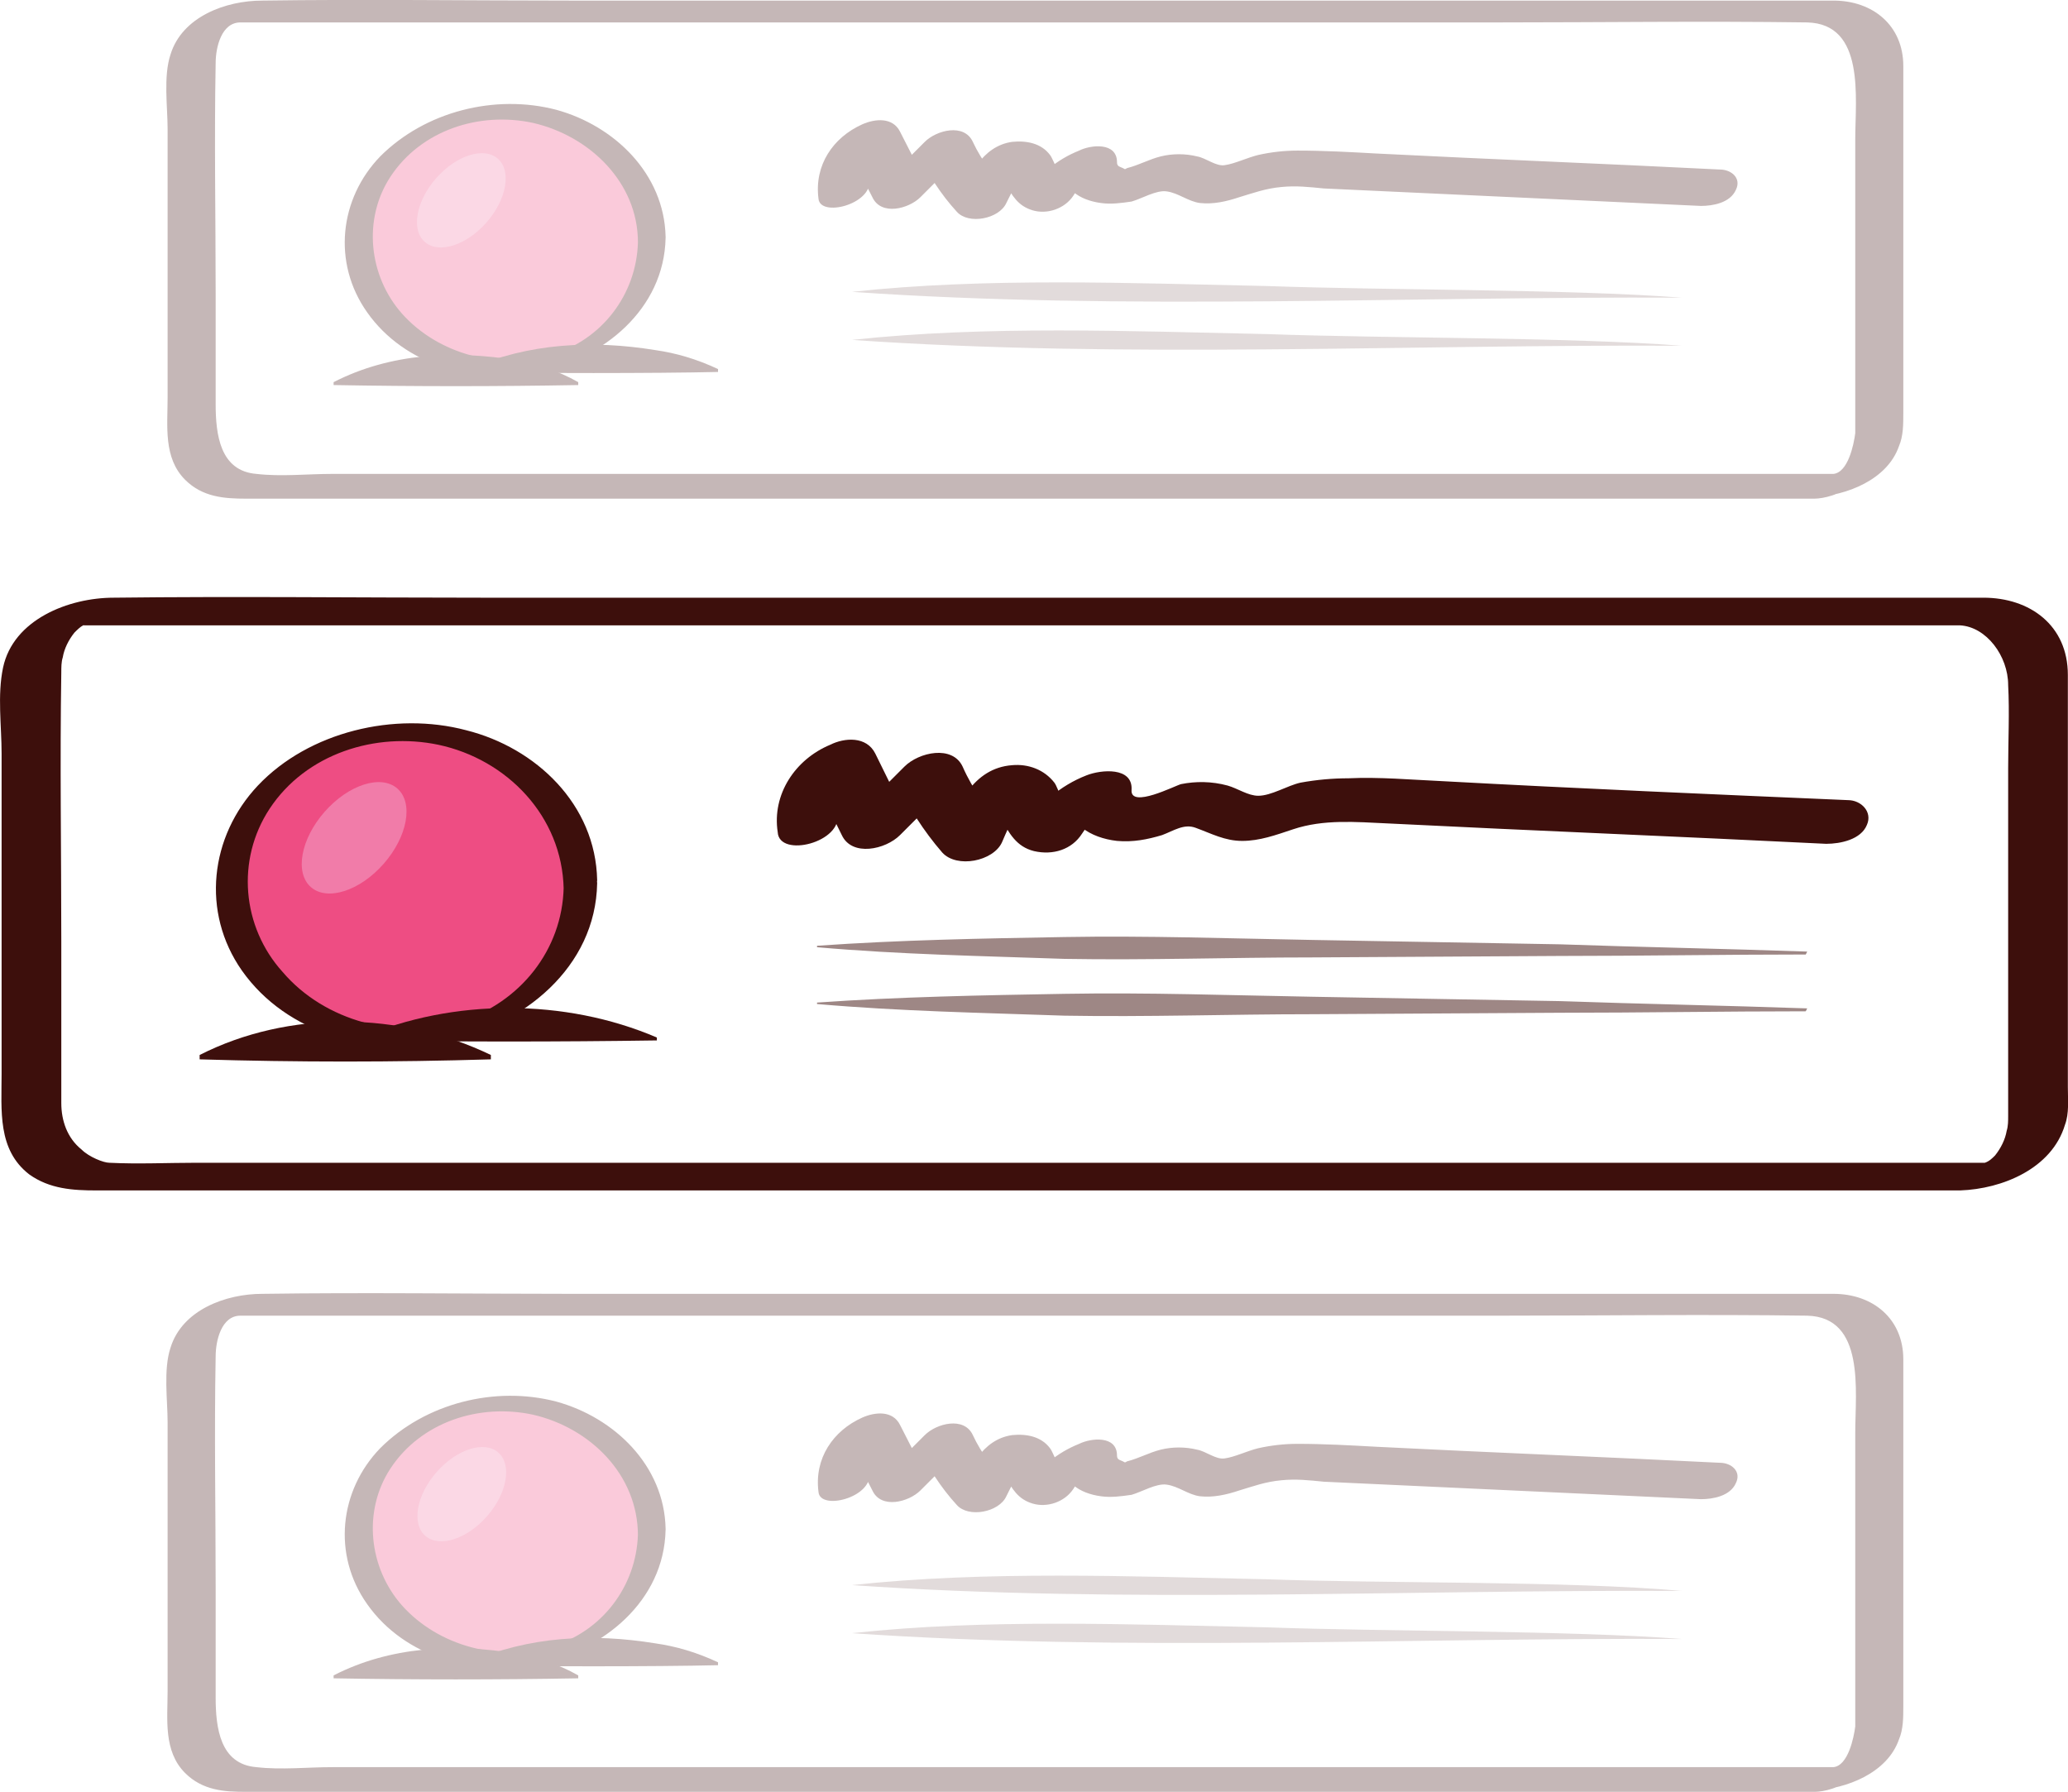 <svg xmlns="http://www.w3.org/2000/svg" xmlns:xlink="http://www.w3.org/1999/xlink" version="1.1" id="Layer_1" x="0px" y="0px" enable-background="new 0 0 283.5 283.5" xml:space="preserve" viewBox="70.29 79.66 142.02 123.04">
<g opacity="0.3">
	<g>
		<g>
			<path fill="#3D0F0C" d="M196.2,112.2c-5.5,0-11.1,0-16.6,0c-12.3,0-24.6,0-36.9,0c-12.4,0-24.7,0-37.1,0c-4.2,0-8.3,0-12.5,0     c-1.7,0-3.5,0.2-5.2,0c-2.5-0.2-2.8-2.7-2.8-4.8c0-2.5,0-5.1,0-7.6c0-5.3-0.1-10.5,0-15.8c0-1.1,0.4-2.8,1.7-2.8     c0.8,0,1.6,0,2.4,0c3.5,0,7,0,10.6,0c11.8,0,23.6,0,35.4,0c12.7,0,25.4,0,38.1,0c7,0,14-0.1,21.1,0c4,0.1,3.3,5.2,3.3,8     c0,6,0,12.1,0,18.1c0,0.7,0,1.4,0,2.1C197.6,110.2,197.2,112.1,196.2,112.2c-0.6,0-1.9,0.2-2.3,0.9c-0.3,0.6,0.3,0.8,0.9,0.7     c2.3-0.1,5.1-1.2,5.9-3.5c0.3-0.7,0.3-1.5,0.3-2.3c0-2.4,0-4.8,0-7.2c0-5.5,0-11.1,0-16.6c0-2.8-2.1-4.5-4.8-4.5     c-0.6,0-1.2,0-1.8,0c-3.3,0-6.6,0-9.9,0c-11.9,0-23.9,0-35.8,0c-13.1,0-26.2,0-39.2,0c-7.1,0-14.2-0.1-21.2,0     c-2.5,0-5.5,1.1-6.3,3.7c-0.5,1.5-0.2,3.6-0.2,5.1c0,6.2,0,12.4,0,18.5c0,1.9-0.3,4.1,1.2,5.6c1.2,1.2,2.7,1.3,4.2,1.3     c2.6,0,5.3,0,7.9,0c11.3,0,22.6,0,33.9,0c13.4,0,26.7,0,40.1,0c8.2,0,16.4,0,24.6,0c0.4,0,0.8,0,1.2,0c0.6,0,1.9-0.3,2.3-0.9     C197.4,112.3,196.7,112.2,196.2,112.2z"/>
		</g>
	</g>
	<g>
		<g>
			<ellipse fill="#EE4D83" cx="105" cy="96.1" rx="10.1" ry="8.8"/>
			<g>
				<g>
					<path fill="#3D0F0C" d="M114.1,96.3c-0.1,3.6-2.5,6.7-5.9,7.7c-3.6,1.1-7.8,0-10.3-2.8c-2.3-2.6-2.7-6.5-0.8-9.4       c2.1-3.2,6.1-4.5,9.8-3.7C110.8,89,114.1,92.2,114.1,96.3c0,0.7,1.9,0.3,1.9-0.4c-0.1-4.3-3.5-7.6-7.5-8.7       c-4.2-1.1-9,0.1-12.1,3.2c-2.8,2.9-3.3,7.3-0.9,10.7c2.6,3.7,7.5,5,11.7,4.1c4.5-0.9,8.7-4.3,8.8-9.2       C116.1,95.2,114.1,95.7,114.1,96.3z"/>
				</g>
			</g>
		</g>
		
			<ellipse transform="matrix(0.66 -0.752 0.752 0.66 -35.519 108.4)" fill="#F17CA9" cx="101.9" cy="93.4" rx="3.8" ry="2.3"/>
		<g>
			<path fill="#3D0F0C" d="M93.2,105.9c3.9-2,8.3-2.2,12.6-1.5c1.4,0.3,2.8,0.7,4.2,1.5v0.2c-5.6,0.1-11.2,0.1-16.8,0     C93.2,106.2,93.2,105.9,93.2,105.9L93.2,105.9z"/>
		</g>
		<g>
			<path fill="#3D0F0C" d="M102.5,105c4.1-1.8,8.5-2,12.8-1.3c1.4,0.2,2.8,0.6,4.3,1.3v0.2c-4.3,0.1-12.8,0.1-17.1,0     C102.5,105.2,102.5,105,102.5,105L102.5,105z"/>
		</g>
	</g>
	<g>
		<g>
			<path fill="#3D0F0C" d="M130,92c-0.1-0.8,0.1-1.7,0.9-2.1c-0.9-0.2-1.7-0.3-2.6-0.5c0.6,1.3,1.3,2.6,1.9,3.8     c0.6,1.3,2.5,0.8,3.3,0c1-1,2.1-2.1,3.1-3.1c-1.1,0-2.2,0-3.3,0c0.7,1.5,1.6,2.9,2.7,4.1c0.8,0.9,2.9,0.5,3.4-0.6     c0.3-0.6,0.6-1.2,0.9-1.8s0.7-0.7-0.5-0.4c-1.1,0.3-0.9,0.1-0.5,0.8c0.5,0.9,0.9,1.6,1.9,1.9s2.2-0.1,2.8-1     c0.4-0.7,1-1.1,1.8-1.3c-0.9-0.3-1.8-0.6-2.6-0.8c0,1.6,1.2,2.4,2.7,2.6c0.7,0.1,1.4,0,2.1-0.1c0.7-0.2,1.7-0.8,2.4-0.7     c0.8,0.1,1.5,0.7,2.3,0.8c0.9,0.1,1.8-0.1,2.7-0.4c1-0.3,1.8-0.6,2.9-0.7c1-0.1,1.9,0,2.9,0.1c8.6,0.4,17.2,0.8,25.9,1.2     c0.8,0,2-0.2,2.4-1.1c0.4-0.8-0.3-1.4-1.1-1.4c-7.9-0.4-15.7-0.7-23.6-1.1c-1.8-0.1-3.6-0.2-5.4-0.2c-0.9,0-1.8,0.1-2.7,0.3     c-0.8,0.2-1.6,0.6-2.3,0.7c-0.6,0.1-1.3-0.5-1.9-0.6c-0.8-0.2-1.7-0.2-2.5,0s-1.5,0.6-2.3,0.8c-0.2,0.1-0.1,0.1-0.3,0     s-0.4-0.1-0.4-0.4c0-1.4-1.8-1.2-2.6-0.8c-1.5,0.6-2.7,1.6-3.7,3c0.9-0.3,1.9-0.7,2.8-1c-0.5-0.1-0.8-1.3-1.1-1.7     c-0.6-0.8-1.6-1-2.6-0.9c-2.1,0.3-3,2.4-3.7,4.1c1.1-0.2,2.3-0.4,3.4-0.6c-0.9-1.1-1.8-2.2-2.4-3.5s-2.5-0.8-3.3,0     c-1,1-2.1,2.1-3.1,3.1c1.1,0,2.2,0,3.3,0c-0.6-1.3-1.3-2.6-1.9-3.8c-0.5-1-1.7-0.9-2.6-0.5c-2,0.9-3.3,2.8-3,5.1     C126.6,94.6,130.2,93.7,130,92L130,92z"/>
		</g>
	</g>
	<g opacity="0.5">
		<path fill="#3D0F0C" d="M185.8,100.1c-18.7-0.1-38.3,0.9-57-0.4c9.2-1,19.1-0.6,28.5-0.4C165.6,99.6,177.9,99.5,185.8,100.1    L185.8,100.1z"/>
	</g>
	<g opacity="0.5">
		<path fill="#3D0F0C" d="M185.8,103.4c-18.7-0.1-38.3,0.9-57-0.4c9.2-1,19.1-0.6,28.5-0.4C165.6,102.9,177.9,102.8,185.8,103.4    L185.8,103.4z"/>
	</g>
</g>
<g opacity="0.3">
	<g>
		<g>
			<path fill="#3D0F0C" d="M196.2,201c-5.5,0-11.1,0-16.6,0c-12.3,0-24.6,0-36.9,0c-12.4,0-24.7,0-37.1,0c-4.2,0-8.3,0-12.5,0     c-1.7,0-3.5,0.2-5.2,0c-2.5-0.2-2.8-2.7-2.8-4.8c0-2.5,0-5.1,0-7.6c0-5.3-0.1-10.5,0-15.8c0-1.1,0.4-2.8,1.7-2.8     c0.8,0,1.6,0,2.4,0c3.5,0,7,0,10.6,0c11.8,0,23.6,0,35.4,0c12.7,0,25.4,0,38.1,0c7,0,14-0.1,21.1,0c4,0.1,3.3,5.2,3.3,8     c0,6,0,12.1,0,18.1c0,0.7,0,1.4,0,2.1C197.6,199,197.2,200.9,196.2,201c-0.6,0-1.9,0.2-2.3,0.9c-0.3,0.6,0.3,0.8,0.9,0.7     c2.3-0.1,5.1-1.2,5.9-3.5c0.3-0.7,0.3-1.5,0.3-2.3c0-2.4,0-4.8,0-7.2c0-5.5,0-11.1,0-16.6c0-2.8-2.1-4.5-4.8-4.5     c-0.6,0-1.2,0-1.8,0c-3.3,0-6.6,0-9.9,0c-11.9,0-23.9,0-35.8,0c-13.1,0-26.2,0-39.2,0c-7.1,0-14.2-0.1-21.2,0     c-2.5,0-5.5,1.1-6.3,3.7c-0.5,1.5-0.2,3.6-0.2,5.1c0,6.2,0,12.4,0,18.5c0,1.9-0.3,4.1,1.2,5.6c1.2,1.2,2.7,1.3,4.2,1.3     c2.6,0,5.3,0,7.9,0c11.3,0,22.6,0,33.9,0c13.4,0,26.7,0,40.1,0c8.2,0,16.4,0,24.6,0c0.4,0,0.8,0,1.2,0c0.6,0,1.9-0.3,2.3-0.9     C197.4,201.1,196.7,201,196.2,201z"/>
		</g>
	</g>
	<g>
		<g>
			<ellipse fill="#EE4D83" cx="105" cy="184.9" rx="10.1" ry="8.8"/>
			<g>
				<g>
					<path fill="#3D0F0C" d="M114.1,185c-0.1,3.6-2.5,6.7-5.9,7.7c-3.6,1.1-7.8,0-10.3-2.8c-2.3-2.6-2.7-6.5-0.8-9.4       c2.1-3.2,6.1-4.5,9.8-3.7c3.9,0.9,7.2,4.1,7.2,8.3c0,0.6,1.9,0.2,1.9-0.5c-0.1-4.3-3.5-7.6-7.5-8.7c-4.2-1.1-9,0.1-12.1,3.2       c-2.8,2.9-3.3,7.3-0.9,10.7c2.6,3.7,7.5,5,11.7,4.1c4.5-0.9,8.7-4.3,8.8-9.2C116.1,184,114.1,184.4,114.1,185z"/>
				</g>
			</g>
		</g>
		
			<ellipse transform="matrix(0.66 -0.752 0.752 0.66 -102.264 138.633)" fill="#F17CA9" cx="101.9" cy="182.2" rx="3.8" ry="2.3"/>
		<g>
			<path fill="#3D0F0C" d="M93.2,194.7c3.9-2,8.3-2.2,12.6-1.5c1.4,0.3,2.8,0.7,4.2,1.5v0.2c-5.6,0.1-11.2,0.1-16.8,0     C93.2,195,93.2,194.7,93.2,194.7L93.2,194.7z"/>
		</g>
		<g>
			<path fill="#3D0F0C" d="M102.5,193.8c4.1-1.8,8.5-2,12.8-1.3c1.4,0.2,2.8,0.6,4.3,1.3v0.2c-4.3,0.1-12.8,0.1-17.1,0     C102.5,194,102.5,193.8,102.5,193.8L102.5,193.8z"/>
		</g>
	</g>
	<g>
		<g>
			<path fill="#3D0F0C" d="M130,180.8c-0.1-0.8,0.1-1.7,0.9-2.1c-0.9-0.2-1.7-0.3-2.6-0.5c0.6,1.3,1.3,2.6,1.9,3.8     c0.6,1.3,2.5,0.8,3.3,0c1-1,2.1-2.1,3.1-3.1c-1.1,0-2.2,0-3.3,0c0.7,1.5,1.6,2.9,2.7,4.1c0.8,0.9,2.9,0.5,3.4-0.6     c0.3-0.6,0.6-1.2,0.9-1.8c0.3-0.6,0.7-0.7-0.5-0.4c-1.1,0.3-0.9,0.1-0.5,0.8c0.5,0.9,0.9,1.6,1.9,1.9s2.2-0.1,2.8-1     c0.4-0.7,1-1.1,1.8-1.3c-0.9-0.3-1.8-0.6-2.6-0.8c0,1.6,1.2,2.4,2.7,2.6c0.7,0.1,1.4,0,2.1-0.1c0.7-0.2,1.7-0.8,2.4-0.7     c0.8,0.1,1.5,0.7,2.3,0.8c0.9,0.1,1.8-0.1,2.7-0.4c1-0.3,1.8-0.6,2.9-0.7c1-0.1,1.9,0,2.9,0.1c8.6,0.4,17.2,0.8,25.9,1.2     c0.8,0,2-0.2,2.4-1.1c0.4-0.8-0.3-1.4-1.1-1.4c-7.9-0.4-15.7-0.7-23.6-1.1c-1.8-0.1-3.6-0.2-5.4-0.2c-0.9,0-1.8,0.1-2.7,0.3     c-0.8,0.2-1.6,0.6-2.3,0.7c-0.6,0.1-1.3-0.5-1.9-0.6c-0.8-0.2-1.7-0.2-2.5,0s-1.5,0.6-2.3,0.8c-0.2,0.1-0.1,0.1-0.3,0     s-0.4-0.1-0.4-0.4c0-1.4-1.8-1.2-2.6-0.8c-1.5,0.6-2.7,1.6-3.7,3c0.9-0.3,1.9-0.7,2.8-1c-0.5-0.1-0.8-1.3-1.1-1.7     c-0.6-0.8-1.6-1-2.6-0.9c-2.1,0.3-3,2.4-3.7,4.1c1.1-0.2,2.3-0.4,3.4-0.6c-0.9-1.1-1.8-2.2-2.4-3.5s-2.5-0.8-3.3,0     c-1,1-2.1,2.1-3.1,3.1c1.1,0,2.2,0,3.3,0c-0.6-1.3-1.3-2.6-1.9-3.8c-0.5-1-1.7-0.9-2.6-0.5c-2,0.9-3.3,2.8-3,5.1     C126.6,183.4,130.2,182.5,130,180.8L130,180.8z"/>
		</g>
	</g>
	<g opacity="0.5">
		<path fill="#3D0F0C" d="M185.8,188.9c-18.7-0.1-38.3,0.9-57-0.4c9.2-1,19.1-0.6,28.5-0.4C165.6,188.4,177.9,188.2,185.8,188.9    L185.8,188.9z"/>
	</g>
	<g opacity="0.5">
		<path fill="#3D0F0C" d="M185.8,192.2c-18.7-0.1-38.3,0.9-57-0.4c9.2-1,19.1-0.6,28.5-0.4C165.6,191.7,177.9,191.6,185.8,192.2    L185.8,192.2z"/>
	</g>
</g>
<g>
	<g>
		<g>
			<path fill="#3D0F0C" d="M206.6,159.5c-6.7,0-13.4,0-20,0c-14.6,0-29.3,0-43.9,0c-14.7,0-29.4,0-44.1,0c-4.9,0-9.9,0-14.8,0     c-2,0-4,0.1-6,0c-0.4,0-1.4-0.4-1.9-0.9c-1-0.8-1.4-2-1.4-3.2c0-0.6,0-1.1,0-1.7c0-3.1,0-6.2,0-9.4c0-6.2-0.1-12.3,0-18.5     c0-0.3,0-0.7,0.1-1c0.1-0.6,0.4-1.2,0.8-1.7c0.2-0.2,0.4-0.4,0.6-0.5c0.4-0.2-0.3,0,0.1,0c0.1,0,0.3,0,0.4,0c0.9,0,1.9,0,2.8,0     c4.2,0,8.4,0,12.5,0c14.1,0,28.2,0,42.3,0c15.2,0,30.3,0,45.5,0c8.3,0,16.5,0,24.8,0c0.2,0,0.3,0,0.5,0c1.8,0.1,3.3,2.1,3.3,4.1     c0.1,1.9,0,3.8,0,5.7c0,7.2,0,14.3,0,21.5c0,0.8,0,1.6,0,2.4c0,0.3,0,0.7-0.1,1c-0.1,0.6-0.4,1.2-0.8,1.7     C207.1,159.2,206.9,159.4,206.6,159.5C206.4,159.7,207,159.5,206.6,159.5c-0.8,0-2.2,0.3-2.7,1s0.4,0.9,1,0.9     c2.9-0.1,6.3-1.5,7.2-4.5c0.3-0.8,0.2-1.7,0.2-2.6c0-2.9,0-5.9,0-8.8c0-6.5,0-13,0-19.5c0-3.4-2.6-5.3-5.8-5.3     c-0.7,0-1.5,0-2.2,0c-3.9,0-7.9,0-11.8,0c-14.2,0-28.4,0-42.6,0c-15.5,0-31.1,0-46.6,0c-8.4,0-16.8-0.1-25.2,0     c-3.1,0-6.9,1.5-7.6,4.8c-0.4,1.9-0.1,4-0.1,5.9c0,7.3,0,14.6,0,22c0,2.5-0.3,5.2,1.9,6.9c1.4,1,3,1.1,4.6,1.1c3.2,0,6.4,0,9.5,0     c13.5,0,26.9,0,40.4,0c15.8,0,31.7,0,47.5,0c9.7,0,19.4,0,29.1,0c0.5,0,1,0,1.4,0c0.8,0,2.2-0.3,2.7-1     C208.2,159.7,207.2,159.5,206.6,159.5z"/>
		</g>
	</g>
	<g>
		<g>
			<ellipse fill="#EE4D83" cx="98.1" cy="140.4" rx="12" ry="10.5"/>
			<g>
				<g>
					<path fill="#3D0F0C" d="M109,140.6c-0.1,4.3-3,7.9-7.1,9.2c-4.3,1.3-9.3,0-12.2-3.4c-2.8-3.1-3.2-7.7-0.9-11.2       c2.5-3.8,7.3-5.3,11.6-4.4c4.7,1,8.5,4.9,8.6,9.9c0,0.7,2.3,0.2,2.3-0.6c-0.1-5.2-4.2-9.1-9-10.3c-4.9-1.3-10.8,0.1-14.3,3.8       c-3.3,3.5-3.9,8.7-1.1,12.7c3.1,4.4,8.9,5.9,13.9,4.9c5.4-1.1,10.4-5.1,10.5-10.9C111.3,139.4,109,139.9,109,140.6z"/>
				</g>
			</g>
		</g>
		
			<ellipse transform="matrix(0.66 -0.752 0.752 0.66 -70.935 117.7)" fill="#F17CA9" cx="94.5" cy="137.2" rx="4.5" ry="2.7"/>
		<g>
			<path fill="#3D0F0C" d="M84,152.1c6.1-3.1,13.8-3,20,0v0.3c-6.7,0.2-13.3,0.2-20,0V152.1L84,152.1z"/>
		</g>
		<g>
			<path fill="#3D0F0C" d="M95.1,150.9c6.3-2.7,14-2.7,20.3,0v0.2c-6.8,0.1-13.5,0.1-20.3,0C95.1,151.2,95.1,150.9,95.1,150.9     L95.1,150.9z"/>
		</g>
	</g>
	<g>
		<g>
			<path fill="#3D0F0C" d="M127.8,135.5c-0.2-0.9,0.2-2.1,1.1-2.5c-1-0.2-2.1-0.4-3.1-0.6c0.8,1.5,1.5,3,2.3,4.6c0.7,1.5,3,1,4,0     c1.2-1.2,2.5-2.5,3.7-3.7c-1.3,0-2.7,0-4,0c0.9,1.8,1.9,3.4,3.2,4.9c1,1.1,3.5,0.6,4.1-0.7c0.3-0.7,0.6-1.4,1-2.1s1-1-0.5-0.5     c-1.2,0.4-1,0.1-0.6,0.9c0.6,1.1,1.1,2,2.3,2.3c1.3,0.3,2.6-0.1,3.3-1.2c0.5-0.8,1.2-1.3,2.1-1.6c-1-0.3-2.1-0.7-3.1-1     c-0.1,1.9,1.6,2.9,3.4,3.1c1.1,0.1,2.1-0.1,3.1-0.4c0.8-0.3,1.5-0.8,2.3-0.5c1.1,0.4,2,0.9,3.2,0.9s2.3-0.4,3.5-0.8     c2.1-0.7,4.3-0.5,6.5-0.4c10,0.5,20.1,0.9,30.1,1.4c1,0,2.4-0.3,2.8-1.3c0.4-0.9-0.4-1.7-1.3-1.7c-9.3-0.4-18.6-0.8-27.8-1.3     c-2.2-0.1-4.4-0.3-6.5-0.2c-1.1,0-2.2,0.1-3.3,0.3c-0.9,0.2-2,0.9-2.9,0.9c-0.7,0-1.4-0.5-2.1-0.7c-1.1-0.3-2.2-0.3-3.2-0.1     c-0.4,0.1-3.5,1.7-3.4,0.4c0.1-1.6-2.1-1.4-3.1-1c-1.8,0.7-3.3,2-4.3,3.6c1.1-0.4,2.2-0.8,3.3-1.2c-0.6-0.1-0.9-1.5-1.2-1.9     c-0.7-0.9-1.8-1.3-2.9-1.2c-2.7,0.2-3.8,2.8-4.7,5c1.4-0.2,2.7-0.5,4.1-0.7c-1.1-1.3-2.1-2.6-2.8-4.2c-0.7-1.5-3-1-4,0     c-1.2,1.2-2.5,2.5-3.7,3.7c1.3,0,2.7,0,4,0c-0.8-1.5-1.5-3-2.3-4.6c-0.6-1.2-2.1-1.1-3.1-0.6c-2.4,1-4,3.4-3.6,6     C123.8,138.6,128.2,137.5,127.8,135.5L127.8,135.5z"/>
		</g>
	</g>
	<g opacity="0.5">
		<path fill="#3D0F0C" d="M194.3,145.2c-5.6,0-11.3,0.1-16.9,0.1l-17,0.1c-5.7,0-11.3,0.2-17,0.1c-5.7-0.2-11.3-0.3-17-0.8v-0.1    c5.7-0.4,11.3-0.5,17-0.6s11.3,0.1,17,0.2l17,0.3c5.7,0.2,11.3,0.3,17,0.5L194.3,145.2z"/>
	</g>
	<g opacity="0.5">
		<path fill="#3D0F0C" d="M194.3,149.1c-5.6,0-11.3,0.1-16.9,0.1l-17,0.1c-5.7,0-11.3,0.2-17,0.1c-5.7-0.2-11.3-0.3-17-0.8v-0.1    c5.7-0.4,11.3-0.5,17-0.6s11.3,0.1,17,0.2l17,0.3c5.7,0.2,11.3,0.3,17,0.5L194.3,149.1z"/>
	</g>
</g>
</svg>